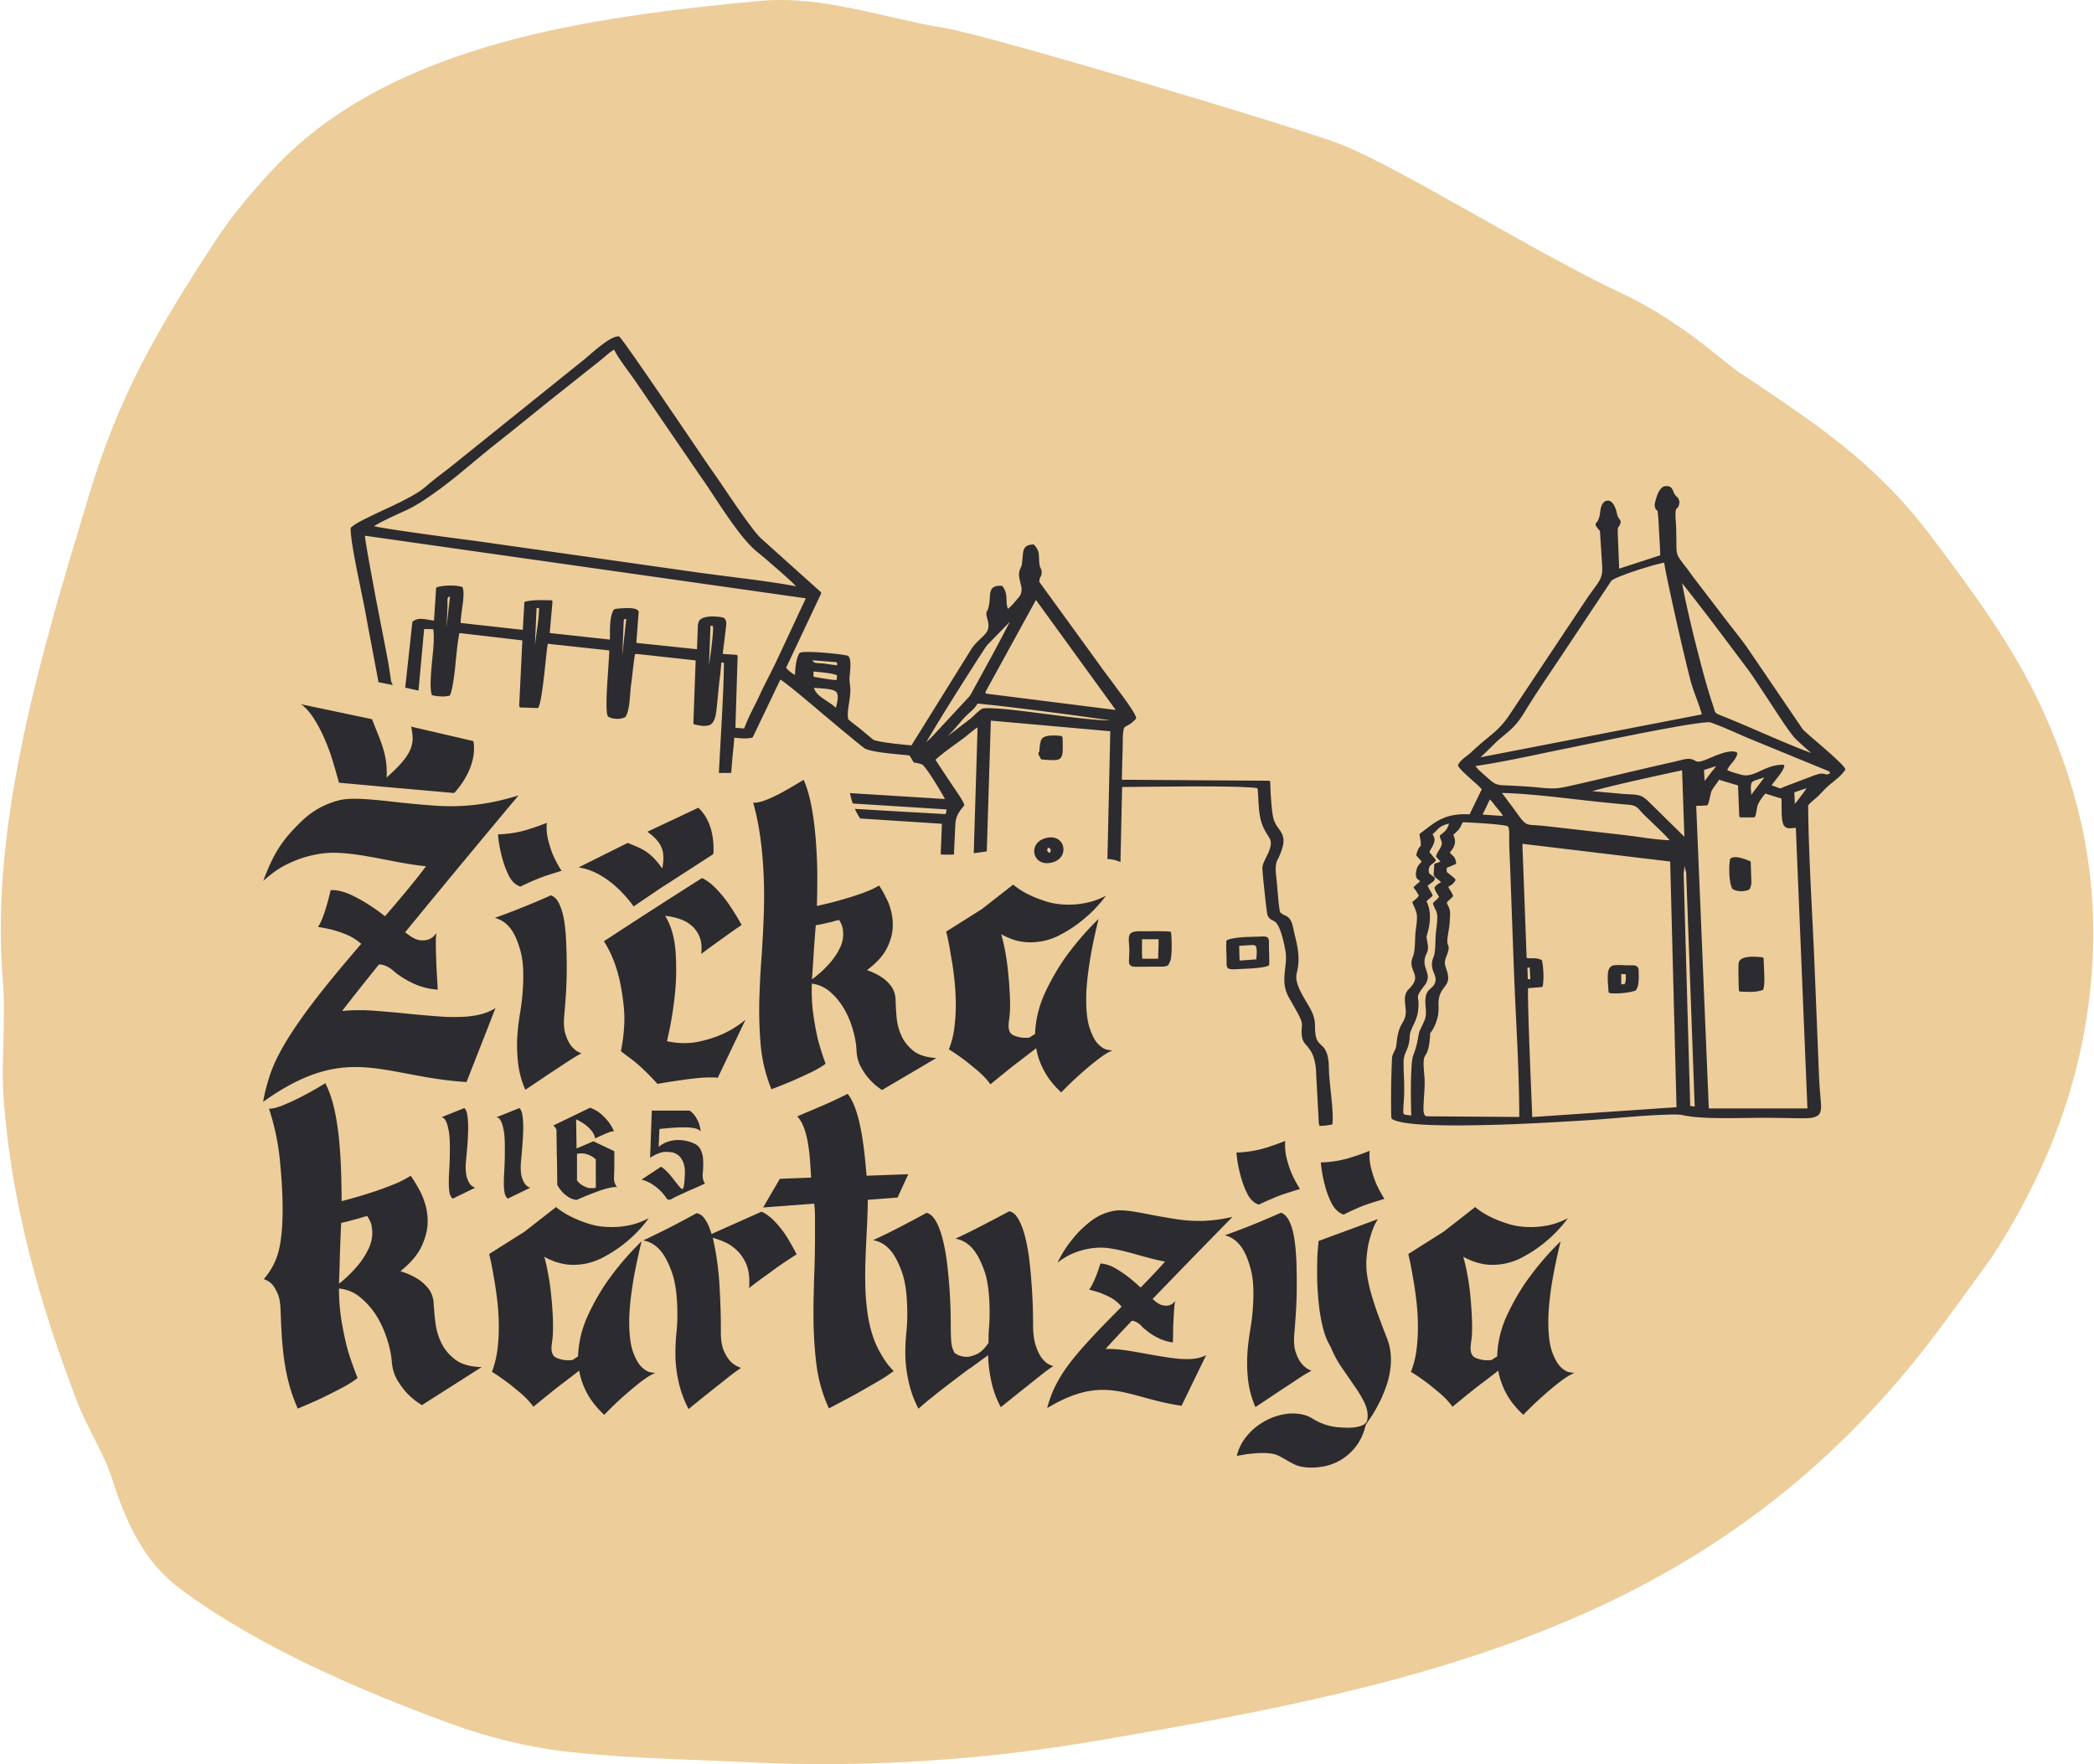 <svg xmlns="http://www.w3.org/2000/svg" xml:space="preserve" width="400" height="337" style="shape-rendering:geometricPrecision;text-rendering:geometricPrecision;image-rendering:optimizeQuality;fill-rule:evenodd;clip-rule:evenodd" viewBox="0 0 191.12 161.14"><defs><style>.fil1,.fil2{fill:#2c2b2f}.fil2{fill-rule:nonzero}</style></defs><g id="Layer_x0020_1"><path d="M177.94 120.22c-20.02 27.71-46.73 33.54-78.7 38.92-9.68 1.63-20.55 2.33-30.45 1.84-5.64-.28-11.31-.34-16.93-.97-3.66-.4-7.34-1.32-10.82-2.59-8.21-3.01-17.51-6.98-24.65-12.3-3.36-2.5-4.96-6.1-6.22-10.04-.78-2.43-2.26-4.62-3.18-7.01-3.4-8.85-5.97-17.93-6.71-27.43-.3-3.7.22-7.47-.1-11.16-1.2-14.5 3.76-30.58 7.8-44 2.81-9.36 6.17-15.11 11.52-23.33 1.57-2.41 3.44-4.64 5.4-6.73C35.67 3.9 54.18 1.51 69.27.09c5.8-.55 11.29 1.55 16.9 2.46 4.12.67 32.15 9.08 36.06 10.57 5.29 2.02 17.82 9.91 25.66 13.59 5.65 2.65 9.35 6.27 10.76 7.21 7.09 4.75 12.53 8.26 17.62 15.01 3.87 5.13 7.68 10.24 10.36 16.2 3.37 7.47 4.95 15.07 4.38 23.44-.67 9.69-3.96 18.17-9.01 26.05-.36.56-3.11 4.29-4.06 5.6" style="fill:#edcd9a;fill-rule:nonzero"></path><path d="M146.07 48.56c-.01-.03-.02-.07-.03-.11a.6.6 0 0 1-.18-.2c-.08-.1-.23-.27-.18-.41.02-.08.14-.18.19-.27.14-.24.2-.62.23-.89.03-.36.2-.91.63-.95.52-.06.77.68.86 1.06.02.08.09.39.14.45.1.13.15.21.22.36.01.03.02.06.01.09-.05.2-.08.31-.22.46-.05.05-.05.38-.05.46l.13 3.33 3.75-1.22c-.01-.81-.08-1.62-.12-2.43-.01-.17-.06-1.41-.14-1.67-.17-.04-.21-.25-.24-.41-.04-.19.16-.8.23-.99.12-.3.35-.77.72-.81.2-.03.41-.01.56.14.13.14.18.35.27.52.08.15.12.2.25.31s.18.28.23.44v.06c-.04.22-.07.44-.26.57-.08.06-.09.3-.1.38-.02.19 0 .41.01.6.01.2.03.39.04.59.02.59.03 1.17.03 1.76 0 .26 0 .57.08.83.06.18.16.35.27.5.19.28.41.55.62.82.19.25.37.52.56.77l2.71 3.54c.72.96 1.49 1.89 2.19 2.86l5.11 7.51c.08.09.18.18.27.26.15.14.31.28.46.41.41.36.83.71 1.24 1.07.4.35.79.69 1.17 1.06.23.21.56.52.73.79.02.04.02.1-.01.14-.42.64-1.19 1.11-1.74 1.64-.29.28-.54.58-.84.85-.28.24-.55.45-.79.73.05 4.76.37 9.51.57 14.26l.43 10.57c.02.44.05.87.08 1.3.03.31.06.63.08.94.03.36.07.87-.17 1.16-.31.36-1.05.35-1.47.35-.49.01-.97-.01-1.46-.02-.7-.01-1.4-.02-2.11-.02-1.11 0-2.22.03-3.33.03-.75 0-1.5-.01-2.25-.05-.61-.04-1.26-.1-1.85-.23-.16-.04-.36-.04-.52-.05-.28-.01-.56 0-.84.01-.73.02-1.46.06-2.19.11-1.17.08-2.33.19-3.49.28-1.26.1-2.52.18-3.78.25-1.91.11-3.82.21-5.74.27-2.07.06-4.16.11-6.23.04-.85-.03-3-.11-3.72-.54-.03-.02-.06-.05-.06-.09-.03-.1-.03-.25-.03-.36-.01-.21-.01-.43-.01-.65-.01-.61 0-1.22 0-1.83.01-.62.03-1.24.05-1.86.01-.22.01-.44.03-.65 0-.1.01-.26.04-.35.07-.2.14-.35.24-.54.1-.2.12-.39.14-.61.05-.47.12-.95.3-1.39.1-.25.24-.45.36-.69.22-.44.2-.88.14-1.36s-.1-1.01.23-1.4c.09-.11.2-.2.29-.31.11-.13.2-.26.28-.42.39-.82-.59-1.25-.1-2.35.15-.35.17-1.05.19-1.43.01-.34.02-.68.07-1.02.05-.41.15-1.01.08-1.42-.06-.33-.25-.7-.38-1.01a.13.13 0 0 1 .04-.15c.22-.18.39-.29.53-.53-.12-.23-.25-.45-.42-.65a.13.13 0 0 1 .01-.19l.54-.47c-.11-.08-.23-.16-.3-.25-.14-.2-.1-.48-.06-.7.08-.41.25-.59.5-.84l-.47-.53a.11.11 0 0 1-.02-.12c.05-.2.12-.41.22-.58.05-.08.12-.13.16-.2.09-.12-.07-.89-.09-1.02a.12.12 0 0 1 .06-.13c.43-.31.83-.65 1.27-.94 1.04-.69 2.02-.86 3.24-.8l1.11-2.29c-.27-.3-.59-.58-.89-.84-.25-.23-.51-.46-.75-.69-.17-.17-.39-.39-.51-.59a.15.15 0 0 1 0-.13c.26-.49.81-.77 1.21-1.15.35-.34.72-.66 1.1-.98.29-.24.59-.48.88-.73.56-.48 1-.97 1.42-1.58l7.21-10.83c.27-.39.55-.76.82-1.14.16-.23.32-.48.41-.74.11-.31.12-.64.1-.97zm-54.08 7.05c.31-.22.74-.76.95-1 .77-.86-.25-1.69.17-2.64.04-.1.1-.22.13-.31.04-.14.05-.38.07-.52.08-.78 0-1.36.98-1.41.04-.01.08.01.1.04.57.64.38.95.48 1.72.01.11.03.22.07.33l.09.18c.04.11.05.21.04.33 0 .13-.03.23-.09.34-.1.17-.11.29-.12.48l5.56 7.66c.21.31.44.61.67.92.32.42.64.85.95 1.28.3.4 1.6 2.12 1.66 2.55.01.04 0 .08-.03.11-.2.21-.41.4-.66.54-.09.06-.26.13-.34.2-.09.08-.12.23-.13.34-.06.35-.06.76-.06 1.11-.02 1.12-.07 2.24-.08 3.36l13.42.09c.07 0 .13.06.13.13.01.54.04 1.08.08 1.62.02.32.05.65.09.97.03.23.06.49.12.72.07.27.18.49.33.72.13.2.29.38.4.59.25.45.23.88.09 1.37q-.12.42-.3.81c-.07.15-.15.3-.21.44-.17.43-.08 1.15-.03 1.59.05.45.08.9.12 1.34.05.57.1 1.15.2 1.71l.25.19c.1.06.21.09.32.15.13.07.24.17.32.28.16.2.23.45.29.69.07.3.12.59.2.89.19.74.35 1.58.31 2.35-.01.22-.04.43-.08.65-.03.16-.07.32-.1.48-.04.27-.02.49.05.75.12.45.37.92.59 1.32.51.91 1.05 1.55 1.05 2.64 0 .38.02.86.16 1.22.09.21.2.33.36.48.23.21.38.36.5.65.21.47.25 1.11.25 1.62.01.35.04.71.07 1.06.04.42.09.85.13 1.27.05.51.11 1.03.13 1.55.02.35.04.78-.02 1.14l-.12.03c-.32.05-.56.1-.88.1-.05.01-.11.01-.16.01-.05-.12-.08-.25-.09-.4l.01-.01-.23-4.26c-.01-.7-.11-1.49-.46-2.11-.11-.18-.23-.34-.36-.5-.12-.13-.24-.27-.33-.42-.08-.15-.13-.3-.15-.46q-.045-.33-.03-.66c.01-.13.03-.26.03-.4 0-.34-.18-.68-.33-.97-.28-.52-.57-1.03-.87-1.55-.4-.72-.46-1.39-.38-2.2.06-.71.2-1.39.06-2.1-.12-.66-.35-1.76-.71-2.34-.18-.29-.28-.3-.55-.45a.76.76 0 0 1-.35-.38c-.06-.12-.11-.62-.13-.76-.06-.48-.11-.95-.16-1.43-.05-.46-.1-.92-.14-1.38-.02-.17-.03-.33-.04-.5-.01-.09-.02-.19-.02-.28.02-.3.16-.59.29-.86.14-.29.3-.57.39-.89.25-.82-.03-.93-.4-1.59-.72-1.23-.57-2.59-.72-3.94a4.5 4.5 0 0 0-.71-.08c-.49-.03-.99-.05-1.49-.06-1.37-.03-2.75-.03-4.12-.03l-3.73.03c-.77.01-1.54.02-2.32.02l-.15 6.86c-.38-.17-.78-.27-1.19-.28l.26-11.67-10.91-.97-.37 11.94c-.41.07-.8.12-1.19.17l.35-11.49c-.31.19-.59.43-.87.66-.5.41-1.05.79-1.57 1.17-.28.21-.57.42-.84.64-.19.15-.39.32-.57.49.45.67.88 1.34 1.33 2.01.21.32.43.63.64.95.22.32.51.75.65 1.1.02.05.01.1-.02.14-.28.34-.57.71-.69 1.14-.07.23-.09.47-.1.71-.02.36-.03.71-.05 1.07l-.07 1.53c-.41.02-.82.01-1.21 0l.11-2.81-7.46-.48c-.2-.29-.36-.59-.49-.88 2.76.17 5.52.32 8.28.48.02-.08.06-.16.08-.24l.01-.14c0-.02-.01-.03-.01-.05l-8.55-.54c-.11-.32-.19-.64-.26-.95l8.68.54c-.43-.8-1.79-3.05-2.12-3.17-.17-.05-.34-.11-.51-.13-.07-.01-.15-.01-.21-.05s-.1-.13-.13-.19c-.08-.15-.18-.3-.28-.44-.9-.11-3.6-.27-4.15-.69-.56-.43-1.1-.89-1.65-1.34-.67-.55-1.33-1.11-2-1.67-.78-.66-1.56-1.32-2.35-1.97-.53-.43-1.08-.88-1.63-1.27l-2.51 5.25c-.02.04-.05.06-.09.07-.61.12-1.04.05-1.61 0-.02.27-.05.55-.07.82-.05.44-.09.87-.13 1.31-.03.36-.06.71-.08 1.07l-.03.02h-1.1l.14-2.63c.1-1.76.2-3.53.27-5.29.02-.53.04-1.05.04-1.57.01-.11.02-.42 0-.58-.08-.01-.17-.02-.21-.02-.02.06-.03.23-.04.27-.02.28-.05.57-.08.85-.08.61-.14 1.22-.2 1.83-.04.43-.08.87-.13 1.3s-.13 1.11-.51 1.39c-.38.27-1.07.12-1.5.02a.14.14 0 0 1-.11-.13l.21-5.72-5.36-.59c-.14.02-.13.01-.19.04-.15.95-.23 1.9-.36 2.85-.1.76-.09 2.24-.5 2.85-.02.02-.03.03-.05.04-.45.22-1.08.19-1.51-.04a.2.2 0 0 1-.06-.06c-.22-.46-.06-2.64-.03-3.21.04-.57.08-1.14.11-1.71q.045-.54.06-1.08l-5.62-.61c-.06.36-.1.72-.14 1.09-.06.53-.11 1.06-.17 1.6-.07.61-.14 1.23-.24 1.84-.06.38-.14.91-.29 1.26-.03.06-.07.09-.13.08l-1.51-.05a.12.12 0 0 1-.09-.05c-.03-.02-.04-.06-.04-.09l.29-5.99-5.75-.67c-.17.81-.24 1.69-.33 2.51-.05.57-.11 1.15-.2 1.73-.07.46-.15.96-.31 1.4-.01.05-.05.08-.09.09-.5.11-1 .06-1.5-.03-.05-.01-.1-.05-.11-.1-.1-.44-.1-.95-.08-1.4.02-.57.08-1.15.13-1.72.06-.54.11-1.09.14-1.63.01-.39.02-.82-.04-1.2l-.83-.02-.52 5.63c-.39-.09-.8-.18-1.21-.27l.65-5.96c0-.04.02-.07.05-.09.13-.1.26-.16.41-.2.26-.06.54-.03.8.01.24.04.47.09.72.11l.19-2.93c.01-.06.04-.11.1-.12.62-.18 1.6-.2 2.23-.04.04.01.07.03.09.07.19.43.01 1.5-.05 1.98-.05.4-.12.84-.13 1.26l5.68.63.14-2.46c0-.06.04-.11.1-.12.73-.18 1.59-.13 2.34-.12.04 0 .07.01.1.04.02.03.03.06.03.1l-.25 2.85 5.5.6c0-.78-.05-2.19.36-2.73.01-.02.02-.03.04-.04.11-.07.93-.1 1.07-.11.28 0 1.06-.02 1.15.33.01.02.01.03 0 .05l-.21 2.8 5.54.58.08-2.13v-.01c.01-.14.02-.18.06-.31.01-.05.03-.09.05-.13.21-.34.76-.4 1.12-.41.2-.01 1 .02 1.16.14.27.21.21.6.17.89-.03.29-.07.57-.1.86-.06.51-.13 1.02-.19 1.53l1.23.08c.08 0 .13.07.13.14l-.2 6.52.8.07c.37-1.04.95-2.04 1.41-3.04s.99-1.97 1.47-2.97l2.75-5.88-40.28-5.72c0 .03.01.05.01.07l.06.43c.07.46.15.91.23 1.37.23 1.29.47 2.58.71 3.87.37 1.92.75 3.83 1.11 5.74.09.51.16 1.02.24 1.54.02.16.06.45.18.58.02.02.03.04.05.05-.44-.09-.89-.18-1.34-.27-.41-2.21-.84-4.42-1.24-6.63l-.3-1.48c-.14-.7-.29-1.4-.43-2.11-.15-.77-.3-1.55-.42-2.32-.05-.3-.09-.61-.12-.91-.02-.19-.04-.42-.03-.61.01-.04.02-.07.05-.09.41-.35 1.04-.66 1.52-.89.72-.36 1.45-.69 2.17-1.03a29 29 0 0 0 1.76-.89c.45-.25.94-.55 1.34-.89.94-.83 1.98-1.54 2.95-2.35l11.53-9.27c.66-.53 2.32-2.12 3.14-2.12.03 0 .07.01.09.04.07.07.14.17.21.25l.33.45c.34.47.67.94 1 1.41.93 1.34 1.86 2.69 2.77 4.03.91 1.33 1.81 2.66 2.71 3.98.49.73.98 1.46 1.49 2.18.69.97 1.34 1.97 2.02 2.95.42.61.85 1.23 1.3 1.83.32.43.67.9 1.04 1.28l5.51 4.95c.04.04.05.11.03.16l-3.19 6.76c.23.29.51.48.81.66.02-.62.11-1.55.41-1.99.02-.03.04-.04.07-.05.56-.19 3.69.11 4.33.28.02 0 .03.01.04.02.33.23.19 1.35.16 1.69-.03.26-.04.49-.01.75.03.2.05.38.06.58.01.39-.05.78-.1 1.16-.08.48-.19 1.11-.1 1.6.18.17.4.34.6.49.19.15.38.29.56.44l1.11.93c.39.24 2.8.47 3.51.53l5.53-8.89s0-.01.01-.01c.24-.33.51-.6.81-.88.2-.19.43-.4.56-.64.19-.35.13-.74.03-1.11-.05-.18-.13-.44-.08-.63.02-.06.05-.11.08-.17.04-.08.07-.17.09-.26.09-.31.11-.63.13-.95.01-.26.04-.57.2-.78.21-.25.58-.27.88-.25.04.01.07.03.1.06.54.75.2 1.38.47 2.04m43.16 13.56 20.23-3.92c-.03-.11-.07-.22-.1-.32-.31-.99-.73-1.92-.98-2.93-.44-1.72-.84-3.46-1.23-5.18-.24-1.1-.49-2.19-.72-3.29-.15-.7-.3-1.43-.42-2.14-.07.01-.15.03-.2.04l-.6.15c-.55.15-1.09.32-1.63.49-.37.12-2.17.72-2.4.99l-4.42 6.64c-1.18 1.78-2.4 3.53-3.52 5.37-.32.53-.66 1-1.11 1.44-.33.32-.7.61-1.05.91-.38.31-.74.69-1.09 1.03-.21.21-.43.42-.65.62-.04.03-.07.07-.11.1m22.54 1.16c.33.18.77.28 1.12.39.33.11.65.13.99.05.44-.1.87-.34 1.28-.52.56-.24 1.08-.4 1.69-.4.04 0 .08.02.11.05.02.04.03.08.02.12-.21.61-.79 1.16-1.15 1.71.18.06.36.13.54.2.07.02.19.08.26.07.08 0 .28-.11.36-.14l.01-.01 2.81-1.06c.21-.07.44-.14.66-.13.13.01.21.04.33.07.12.02.25-.03.35-.1-.01-.05-.02-.1-.02-.15-.1-.03-.18-.07-.28-.12l-6.89-2.83c-1.25-.51-2.47-1.12-3.74-1.55-.23-.08-1.91.2-2.2.24-1.43.24-2.86.51-4.29.79-1.36.27-2.73.55-4.09.83-.78.15-1.56.32-2.34.48-2.83.56-5.67 1.23-8.53 1.65l.31.36c.34.3.67.61 1.01.9.17.14.36.3.57.38.29.12.7.12 1.01.13.82.04 1.63.08 2.46.15.56.05 1.16.13 1.72.12.55 0 1.09-.12 1.63-.24 1.01-.23 2.01-.46 3.02-.7 2.05-.48 4.1-.97 6.15-1.43.25-.05.51-.12.76-.18.22-.06.64-.16.85-.15.15.01.29.03.42.09.08.04.15.08.23.12.23.13.63-.03.85-.11.7-.26 2.15-1.02 2.86-.7.05.03.08.09.07.15-.02.09-.05.17-.09.25-.11.24-.28.44-.45.64-.15.19-.28.37-.38.58m-4.12-17.07c.13.72.28 1.44.44 2.16.24 1.08.49 2.15.76 3.22s.55 2.15.84 3.21c.24.86.49 1.72.78 2.56.05.15.09.31.14.46.02.07.05.16.1.21.08.12.35.21.47.26 2.77 1.1 5.48 2.39 8.26 3.44-.47-.43-.97-.85-1.43-1.3-.14-.14-.29-.33-.41-.5-.2-.26-.38-.52-.57-.79-.47-.69-.93-1.4-1.39-2.1-.38-.58-.76-1.16-1.14-1.73-.29-.44-.59-.89-.91-1.31-1.01-1.35-2.03-2.71-3.05-4.06-.68-.89-1.36-1.78-2.05-2.66-.24-.31-.49-.63-.74-.94-.03-.04-.07-.08-.1-.13m2.06 18.07c.17-.22.33-.44.5-.65.19-.26.39-.46.54-.71l-1.1.36zm4.26 1.26 1.2-1.59c-.18.06-.36.12-.55.18-.14.05-.29.1-.43.15-.07.04-.13.08-.17.15-.09.14-.09.35-.09.51.01.2.03.4.04.6m3.98.83c.21-.23.49-.63.6-.77.17-.21.32-.44.47-.66l-1.12.38zm-10.3-3.07c-.1.02-.2.05-.29.07-.34.07-.69.14-1.03.22-1.01.22-2.01.44-3.02.67-.97.22-1.94.45-2.9.69-.32.08-.64.17-.96.26.87.09 1.74.15 2.61.24.35.03.7.04 1.05.06.24.02.47.04.69.11.36.12.65.4.91.66l3.15 3.1zm-16.46 2.08.02.02c.14.18.27.36.4.53.19.26.38.51.57.76.27.37.53.75.81 1.1.13.15.28.33.47.41.18.09.42.1.61.11.43.03.85.06 1.28.11l6.92.79c.72.08 1.44.19 2.16.29.67.08 1.39.18 2.08.19-.36-.42-.77-.82-1.16-1.19-.4-.39-.81-.77-1.21-1.17-.59-.59-.55-.82-1.5-.89-1.71-.14-3.43-.34-5.13-.53-1.19-.14-2.37-.27-3.56-.37-.91-.08-1.84-.15-2.76-.16m-1.1.59-.66 1.38 1.86.13-.15-.24c-.12-.17-.25-.32-.39-.48-.24-.28-.4-.55-.66-.79m-4.64 8.89c-.15-.27-.32-.45-.41-.79-.01-.04 0-.09.04-.13.25-.25.31-.29.56-.4h-.01c-.03-.03-.06-.07-.09-.1-.04-.04-.09-.08-.13-.12-.1-.08-.35-.25-.41-.37-.05-.1-.04-.22-.03-.33.02-.23.03-.45.04-.67 0-.06.03-.11.09-.13.11-.04.21-.06.32-.11.04-.02.11-.05.16-.08l-.36-.38a.12.12 0 0 1-.03-.14c.06-.18.14-.33.25-.5.08-.12.14-.23.2-.37.16-.37-.04-.52-.12-.89 0-.05.01-.1.05-.13.48-.37.63-.52.79-1.04-.37.08-.7.2-.99.47-.18.18-.32.34-.51.49.05.1.1.18.13.27.08.21.05.4-.03.6-.1.28-.28.49-.39.77l.54.65c.04.05.04.12 0 .17-.29.36-.55.28-.6.8-.01.12 0 .25.08.35.05.05.12.1.18.14.09.07.18.13.26.21.04.04.05.11.02.16-.03.06-.05.14-.11.18-.02.01-.05.04-.06.06-.01 0-.02.01-.02.01l-.46.34.44.81c.03.05.02.12-.03.16l-.51.45c.41.78.38 1.82.16 2.65l-.12.45c-.02.06-.03.13-.03.19q0 .105.03.21c.03.15.06.31.08.46.1.65-.15.73-.27 1.27-.21.96.72 1.49-.02 2.45-.16.22-.6.74-.61 1.03 0 .12.03.28.04.4.03.29.01.58-.02.86-.04.41-.17.77-.34 1.14-.13.28-.29.58-.37.88-.04.12-.06.24-.06.37-.01.28-.05.57-.13.84-.06.19-.13.36-.21.54-.16.36-.22.63-.22 1.02 0 .99.09 1.97.05 2.96-.02.43-.06.86-.07 1.29-.01.1-.02.36.05.43.07.08.45.1.68.12-.02-.33-.03-.65-.03-.98-.01-.54-.02-1.08-.01-1.62 0-.58.02-1.16.05-1.74.02-.31.05-.84.16-1.13.16-.43.3-.87.39-1.31.05-.22.07-.44.12-.66.03-.14.07-.28.14-.41.43-.92.59-1.07.48-2.13-.03-.33-.04-.73.06-1.05.06-.21.17-.35.33-.5.23-.21.37-.3.48-.61.26-.7-.62-1.18-.15-2.31.18-.44.17-1.24.19-1.72q.015-.375.06-.75c.05-.4.1-.84.1-1.25-.01-.17-.03-.33-.1-.49-.04-.09-.08-.17-.12-.25-.06-.13-.12-.26-.16-.4-.02-.04-.01-.09.03-.13.1-.11.2-.19.31-.29.08-.08.14-.15.2-.24m6.29-6.43c-.3-.19-3.38-.36-4.1-.38-.06.07-.1.14-.14.23-.07.15-.13.27-.23.4-.15.19-.34.36-.52.52.31.63.14 1.1-.31 1.6.23.4.47.28.57.95.01.06-.02.12-.08.14l-.77.32c-.01.12-.03.32 0 .37s.14.13.19.17c.19.15.38.3.56.47.04.04.05.11.02.17-.17.28-.37.42-.64.55.12.28.31.49.43.78.02.05 0 .1-.03.14-.18.18-.37.34-.54.53.05.11.09.21.14.32.04.08.08.17.11.26.1.29.05.78.03 1.08-.01.32-.06.62-.11.93-.04.26-.09.53-.11.8 0 .12-.01.26.02.38.02.07.05.12.07.19.1.26-.06.63-.15.87-.3.76-.15.82.06 1.55.1.36.12.69-.06 1.03-.14.25-.35.47-.49.72-.21.38-.27.79-.26 1.22.03.68-.02 1.05-.26 1.69-.08.21-.27.64-.49.87v.03c-.03.48-.08 1.06-.22 1.53-.07.22-.14.34-.26.53-.08.14-.11.28-.12.44-.03.44.02.96.06 1.39.07.75-.01 1.45-.05 2.19-.01.3-.04.62-.03.93.01.15.03.37.14.49.05.04.11.07.18.08l8.43.06c-.01-4.47-.32-8.94-.49-13.41l-.37-10.05q-.045-.84-.06-1.68v-.17c0-.24.04-1.06-.12-1.23m17.2-1.87 1.15 27.63h9.01l-1.06-25.63c-.36.01-.72.15-1.03-.13v-.01c-.36-.34-.24-1.9-.28-2.53l-1.48-.46c-.28.35-.65.81-.74 1.23-.02.12-.04.23-.06.34-.03.18-.07.35-.12.52-.02.05-.07.09-.13.09h-1.19c-.07 0-.13-.06-.14-.13l-.11-2.79-1.74-.52c-.15.28-.35.5-.52.76-.05.07-.09.14-.13.21-.09.19-.13.4-.17.6-.05.24-.1.48-.2.7a.13.13 0 0 1-.12.08zm6.16 13.97c.01.42.04.85.05 1.28.02.43.04 1.06-.07 1.48-.01.04-.04.08-.09.09-.64.23-1.35.16-2.02.14-.07 0-.12-.05-.13-.12-.01-.15-.01-.32-.02-.48-.01-.25-.01-.51-.02-.76v-.81c0-.12 0-.37.03-.49.19-.68 1.62-.53 2.16-.47.06.01.11.07.11.14m-3.01-9.18c.47-.29 1.27.07 1.74.24.05.02.09.06.09.12l.06 1.85v.01c-.01.07-.01.18-.03.25-.02.03-.03.06-.03.1-.01.01-.01.01-.01.02l-.08.2c-.01.03-.04.05-.07.07-.44.2-1.07.19-1.49-.05a.1.1 0 0 1-.05-.06c-.29-.58-.32-2.02-.19-2.66q0-.045.06-.09m-19.03-1.33.39 10.43c.47.08.85-.06 1.33.17.04.02.07.05.08.09.12.6.18 1.69.06 2.29-.01.06-.06.1-.12.11l-1.22.1c-.01.23-.01.47-.01.69l.03 1.43c.04 1.3.08 2.59.13 3.89.07 1.92.16 3.84.23 5.76l13.18-.9-.58-22.44zm7.87 13.51c-.03-.46-.08-.92-.07-1.38 0-.29.02-.68.26-.89.07-.07.16-.11.26-.13.19-.05.53-.03.72-.03.21.01.43.02.64.02.42.01.94-.1.94.49 0 .54.08 1.32-.24 1.77-.02.02-.04.04-.06.05-.56.21-1.75.31-2.34.23a.14.14 0 0 1-.11-.13m1.16-1.62v.95l.31-.03c.15-.28.11-.59.1-.9zm5.7-9.16.6 21.22.41.05-.78-21.42c-.07-.15-.11-.36-.13-.59zm-14.27 8.58.04 1.05.23.02-.06-1.07zM34.08 48.06c.1.02.21.04.27.06.37.07.75.13 1.13.19 1.07.17 2.14.32 3.21.47.97.14 1.95.27 2.92.4l1.85.24 19.71 2.8c1.42.2 2.84.38 4.26.56 1.74.22 3.48.45 5.21.77-.13-.14-.26-.26-.39-.39-.4-.37-.8-.73-1.21-1.09l-1.14-.99c-.25-.21-.5-.42-.75-.62-.55-.44-1.06-1.02-1.5-1.56-.54-.68-1.04-1.39-1.53-2.11-.76-1.11-1.48-2.26-2.26-3.36l-5.91-8.64c-.32-.46-.65-.9-.98-1.36-.2-.28-.4-.57-.59-.86-.12-.2-.25-.42-.36-.63-.42.23-.9.69-1.26.98l-4.02 3.19c-1.81 1.44-3.59 2.91-5.41 4.34-1.28 1.01-2.52 2.08-3.79 3.11-.75.6-1.52 1.19-2.31 1.73-.7.49-1.44.96-2.21 1.32-.98.45-2.01.9-2.94 1.45m6.63 9.29.32-2.86c-.07.01-.13.03-.17.07-.05.07-.06.22-.06.3 0 .21.01.41 0 .62-.02.62-.06 1.25-.09 1.87m8.07 1.66c.01-.06.01-.12.02-.19.07-.54.15-1.08.22-1.62.07-.53.15-1.13.14-1.67l-.22.02zm35.76 8.78c.21-.2.43-.41.63-.62l3.19-3.44c.23-.23.34-.49.49-.77.62-1.12 1.23-2.24 1.84-3.36.39-.73.78-1.46 1.16-2.2.11-.2.21-.41.32-.61l-2.09 2.15c-.14.2-.28.4-.41.61-.24.36-.48.73-.71 1.1-.64 1-1.28 2-1.91 3.01-.67 1.07-1.33 2.13-1.97 3.21-.19.31-.37.61-.54.92m-27.77-7.97c.01-.04.01-.08.02-.12.07-.69.14-1.38.22-2.07.03-.3.07-.6.1-.9.01-.03.02-.11.02-.18-.03 0-.07 0-.11-.02-.03.02-.05.03-.08.03-.01.05-.02.09-.04.14zm7.92.94c.04-.26.08-.53.11-.8.08-.55.15-1.1.2-1.65.02-.21.04-.42.05-.63.01-.12.02-.26 0-.37 0-.04 0-.09-.01-.12l-.03-.03h-.19v.04c0 .1 0 .21-.01.31zm9.46-.45c.04.08.08.15.15.19.08.05.22.06.31.07.2.01.39.02.58.04.32.04.63.09.95.13.04.01.16.03.24.04 0-.05 0-.08.02-.13a1 1 0 0 1-.04-.16c-.03 0-.06 0-.08-.01l-.36-.03zm.08 1.47c.04.03.03.03.13.06l.91.15c.38.06.71.12 1.08.12l.03-.43c-.4-.19-1.6-.3-2.15-.34zm.04 1.05c.03.1.07.19.13.29.38.63 1.29.96 1.87 1.53.12-.43.29-1.12.07-1.41-.14-.19-.47-.25-.7-.29-.44-.07-.92-.09-1.37-.12m20.28-8.03-4.49 8.18c-.07.13-.13.23-.11.37l11.89 1.5zm-5.34 9.47c-.25.44-.59.7-.96 1.04-.35.33-.64.71-.96 1.07-.26.3-.54.59-.82.87l2.12-1.62c.15-.13.28-.26.42-.39.18-.17.44-.41.66-.52.01 0 .02-.01.04-.01.29-.04.65-.03.95-.01.48.02.96.06 1.44.11 1.23.13 2.46.29 3.69.45.58.07 4.02.55 5.51.54q-.72-.12-1.44-.21c-1.44-.21-2.88-.4-4.32-.58-1.36-.18-2.73-.35-4.1-.51-.5-.06-1-.11-1.5-.16-.24-.03-.49-.06-.73-.07m6.11 12.32c1.84-.61 2.38 1.62.86 2.14-1.87.63-2.46-1.61-.86-2.14m-.46-7.92c.01-.37.08-1.01.23-1.19.33-.4 1.31-.31 1.77-.25.07.01.11.06.12.13.01.41.03.85.01 1.25-.01.23-.05.5-.22.66-.17.15-.41.16-.62.16-.35 0-.71-.03-1.05-.06-.05 0-.09-.03-.11-.07-.07-.11-.14-.24-.19-.37-.03-.09-.05-.21.06-.26m.95 9.24c.15-.25.12-.38-.14-.5-.15.25-.12.38.14.5m10.93 10.03c-.04.07-.04.11-.07.17-.08.13-.33.15-.46.18h-.03l-1.91.01c-.23 0-.49.01-.73 0-.14-.01-.3-.04-.4-.16-.11-.13-.1-.34-.09-.51.01-.3.03-.58.03-.89-.01-.29-.04-.57-.05-.86 0-.19 0-.4.11-.56.21-.29.81-.26 1.13-.26.83.01 1.67-.03 2.5.03.06 0 .11.05.12.11.07.46.13 2.39-.15 2.74m5.29-2.08c.74-.3 2.12-.28 2.95-.31.21-.01.6-.06.75.11.08.09.1.22.1.33.01.17 0 .33 0 .5.01.54.05 1.07.02 1.61q-.015.09-.09.12c-.45.16-1.12.21-1.59.24-.46.03-.92.04-1.37.07-.92.04-.83-.13-.84-.93-.01-.54-.05-1.08-.02-1.62.01-.05.04-.1.09-.12m-7.8 1.12.03.59h1.45l.04-1.43v-.35h-1.51zm8.88-.59.04 1.35 1.52-.11c.04-.33.11-1.1-.08-1.25-.1-.08-.37-.06-.49-.05-.33.02-.66.05-.99.06" class="fil1"></path><g id="_2430478714416"><path d="m37.48 66.37 5.69 1.32c.33 1.98-.93 3.73-1.34 4.25-.07.09-.14.18-.21.26-.06.09-.14.16-.23.23l-7.14-.63h.06l-3.42-.31c-.25-.92-.51-1.81-.78-2.65-.48-1.35-1.41-3.51-2.53-4.4a.8.8 0 0 0-.23-.13l6.56 1.38c.72 1.91 1.45 3.16 1.33 5.33.23-.2.49-.45.79-.74.3-.28.56-.58.8-.88.96-1.21.86-2.05.65-3.03M31.46 92.32c.87-.07 1.79-.07 2.77.01.97.07 1.95.16 2.93.26s1.94.18 2.86.25c.93.07 1.79.07 2.56.01 1.09-.09 1.95-.35 2.61-.78l-2.65 6.76c-7.64-.47-10.86-3.7-18.58 1.81.16-.91.4-1.81.71-2.69 1.97-5.51 10.43-13.77 14.17-18.83-2.7-.25-5.69-1.18-8.3-1.23-.83-.02-1.71.11-2.65.37-.67.19-1.33.46-1.98.8-.64.34-1.29.81-1.94 1.41.92-2.45 1.66-3.71 3.6-5.55.89-.84 1.93-1.43 3.13-1.77.07-.02.14-.04.21-.05a.3.3 0 0 1 .14-.04h.03c1.36-.29 4.23.13 5.66.27.96.1 1.91.19 2.84.25 2.68.2 5.13-.12 7.71-.93-4.04 4.83-12.65 15.17-16.11 19.69zM118.15 121.81c-.06.7-.02 1.27.13 1.71s.33.77.53 1.02c.2.24.4.41.59.51.19.09.3.15.32.15-.32.16-.76.42-1.32.8-.56.37-1.13.75-1.7 1.12-.65.44-1.35.9-2.1 1.4-.37-.85-.6-1.73-.69-2.63s-.09-1.77-.02-2.61c.06-.63.13-1.23.23-1.8q.15-.855.21-1.59.225-2.52-.15-3.93c-.25-.94-.55-1.64-.91-2.12-.4-.53-.89-.87-1.46-1.01.26-.1.69-.25 1.27-.47.59-.22 1.16-.45 1.72-.68.66-.27 1.37-.58 2.13-.91.32.1.58.38.79.83q.315.675.45 1.68c.1.67.15 1.4.18 2.2.02.8.03 1.6.02 2.39-.01.78-.04 1.53-.09 2.23s-.09 1.27-.13 1.71m-3.24-11.78c-.46-.16-.81-.5-1.07-1.03q-.39-.795-.6-1.62c-.18-.65-.31-1.36-.38-2.11.47-.01.97-.06 1.51-.15.54-.1 1.02-.22 1.46-.37.51-.17 1.01-.35 1.49-.54-.04.54 0 1.06.13 1.58s.28.98.46 1.4c.22.49.47.96.76 1.41-.48.14-.95.29-1.4.44s-.84.3-1.18.46c-.42.17-.81.35-1.18.53M91.34 128.53c-.4-.75-.69-1.53-.86-2.34-.18-.81-.28-1.61-.3-2.41l-1.55 1.13c-.02.02-.08.06-.17.1l-.85.64c-.39.3-.82.62-1.26.96-.45.34-.86.67-1.23.97-.45.35-.88.71-1.3 1.09a10 10 0 0 1-.91-2.53c-.19-.87-.29-1.71-.29-2.53q0-.99.09-1.86c.06-.59.09-1.14.09-1.66 0-1.68-.16-2.98-.49-3.9-.33-.91-.69-1.59-1.09-2.03-.45-.5-.96-.79-1.55-.88.26-.12.66-.31 1.22-.58.55-.27 1.09-.55 1.63-.83.63-.33 1.31-.69 2.04-1.09q.45.105.81.69c.23.38.43.87.59 1.46.17.58.3 1.24.41 1.98q.15 1.11.24 2.22c.06.73.1 1.45.13 2.16.02.7.03 1.31.03 1.82 0 .61.02 1.11.05 1.5.04.38.15.73.34 1.03l.03-.03c.1.07.19.13.28.17.24.1.48.15.74.15.28 0 .6-.09.95-.25s.7-.5 1.06-1.02c0-.52.01-1 .05-1.44.03-.45.05-.87.05-1.27 0-1.68-.16-2.98-.49-3.9-.33-.91-.69-1.59-1.09-2.03-.45-.5-.96-.79-1.55-.88.26-.12.67-.31 1.22-.58s1.09-.55 1.63-.83c.63-.33 1.32-.69 2.07-1.09.31.05.58.27.81.67.24.4.43.9.6 1.49.16.6.29 1.26.39 1.99.09.72.17 1.46.22 2.21.06.75.1 1.48.13 2.18q.03 1.05.03 1.83c0 .82.09 1.47.27 1.97.17.49.36.86.57 1.12.22.26.42.43.62.53.2.09.33.14.4.14-.3.19-.72.49-1.24.91-.53.42-1.06.85-1.6 1.27-.61.49-1.27 1.02-1.97 1.58M72.69 114.57c-.19.12-.52.33-1 .65s-.97.66-1.46 1.04c-.61.42-1.24.89-1.9 1.4.03-.11.04-.22.04-.31v-.32c0-.7-.13-1.29-.37-1.77-.25-.49-.54-.87-.88-1.16-.34-.3-.7-.53-1.09-.69s-.72-.28-1-.35c.14.58.26 1.23.37 1.93.1.7.18 1.42.23 2.15.04.72.08 1.42.1 2.1.03.68.04 1.28.04 1.8v.66c0 .71.09 1.27.28 1.69s.39.74.61.97c.23.22.44.37.64.45.19.09.31.13.33.13-.3.18-.72.49-1.25.91-.52.42-1.06.84-1.6 1.27-.61.49-1.26 1.01-1.96 1.58-.43-.82-.73-1.67-.92-2.53-.19-.87-.28-1.71-.28-2.53 0-.66.03-1.28.09-1.87q.09-.87.09-1.65c0-1.68-.17-2.98-.5-3.9-.32-.91-.69-1.59-1.09-2.04-.44-.49-.96-.78-1.54-.88.26-.11.66-.31 1.21-.58.55-.26 1.1-.54 1.64-.82.63-.33 1.31-.69 2.03-1.09.31.05.57.24.79.58.23.34.42.78.58 1.32l4.57-2.04c.45.21.87.53 1.27.97.4.43.74.87 1.02 1.31.32.52.63 1.06.91 1.62" class="fil2"></path><path d="M58.53 113.38c-.4 1.64-.69 3.06-.86 4.25-.18 1.2-.27 2.23-.27 3.1 0 1.19.12 2.11.35 2.76.24.64.5 1.1.79 1.38.3.28.57.44.83.48.26.03.4.05.42.05-.4.16-.86.45-1.39.86-.52.41-1.03.84-1.53 1.28-.58.52-1.17 1.08-1.75 1.69-.68-.63-1.2-1.29-1.57-1.97q-.54-1.02-.72-2.07c-.51.4-1.02.79-1.51 1.16s-.94.73-1.33 1.05c-.47.38-.92.74-1.34 1.09-.28-.39-.64-.78-1.07-1.16-.43-.37-.85-.71-1.25-1.02-.47-.35-.96-.69-1.47-1.01.23-.59.39-1.23.49-1.92.09-.69.14-1.4.14-2.13 0-.82-.05-1.63-.14-2.44-.1-.81-.2-1.53-.32-2.16-.12-.75-.26-1.45-.42-2.11l3.23-2.04 2.88-2.25c.43.36.91.66 1.45.92.46.23 1 .44 1.61.63s1.29.28 2.04.28c.54 0 1.08-.06 1.63-.17.55-.12 1.13-.33 1.74-.64-.61.82-1.28 1.54-2.03 2.15-.64.54-1.37 1.02-2.2 1.46-.83.43-1.73.65-2.69.65-.42 0-.85-.06-1.28-.18-.44-.12-.89-.3-1.35-.56.14.49.26 1.02.36 1.6.11.57.19 1.14.25 1.7s.11 1.11.14 1.65c.04.54.05 1.03.05 1.48 0 .49-.02.9-.07 1.21-.04.32-.07.56-.07.72q0 .705.51.9c.34.13.65.19.93.19h.36c.04 0 .09-.01.14-.03l.49-.32c.04-1.34.37-2.63.96-3.88.6-1.26 1.26-2.38 1.99-3.36q1.26-1.725 2.85-3.27M100.27 83.93c-.4 1.64-.69 3.06-.86 4.25q-.27 1.8-.27 3.09 0 1.8.36 2.76c.23.65.49 1.11.79 1.39.29.28.57.44.82.47q.39.06.42.06c-.39.16-.86.45-1.38.86-.53.41-1.04.84-1.53 1.28-.59.52-1.17 1.08-1.76 1.69-.68-.63-1.2-1.29-1.56-1.97q-.555-1.02-.72-2.07c-.52.4-1.02.78-1.51 1.16-.5.37-.94.72-1.34 1.05-.47.38-.91.74-1.34 1.09-.28-.4-.63-.78-1.07-1.16-.43-.37-.85-.71-1.24-1.02-.47-.35-.97-.69-1.48-1.02.23-.58.4-1.22.49-1.91s.14-1.4.14-2.13c0-.82-.05-1.63-.14-2.44s-.2-1.53-.32-2.16c-.11-.75-.25-1.46-.42-2.11l3.24-2.04 2.88-2.25c.42.35.9.66 1.44.92q.705.345 1.62.63c.6.19 1.28.28 2.03.28.54 0 1.09-.06 1.64-.18q.825-.165 1.74-.63c-.61.82-1.29 1.54-2.04 2.14-.63.54-1.37 1.03-2.2 1.46-.83.44-1.73.65-2.69.65-.42 0-.85-.06-1.28-.17q-.645-.18-1.35-.57c.14.5.26 1.03.37 1.6.1.58.19 1.15.24 1.71.06.56.11 1.11.14 1.65.04.54.06 1.03.06 1.48 0 .49-.03.89-.07 1.21-.05.31-.07.55-.07.72 0 .47.17.77.51.89.34.13.65.2.93.2h.35c.05 0 .09-.01.14-.04l.49-.31c.05-1.34.37-2.63.97-3.89.59-1.25 1.26-2.37 1.98-3.35q1.275-1.725 2.85-3.27M74.09 89.45c.23-.15.49-.37.81-.65.32-.29.63-.6.93-.96.29-.35.55-.73.76-1.15.22-.41.34-.83.35-1.25q.015-.39-.06-.72c-.05-.23-.16-.46-.32-.7-.22.06-.44.12-.68.19-.19.04-.42.09-.66.15-.26.06-.51.11-.78.15-.08.98-.15 1.89-.2 2.72q-.075 1.245-.15 2.22m7.64 1.82q.015.735.09 1.62c.05.59.19 1.15.43 1.68.24.54.6 1 1.09 1.4.49.39 1.19.61 2.11.67l-4.96 2.92a5.9 5.9 0 0 1-1.09-.92c-.29-.31-.57-.7-.82-1.15-.26-.46-.4-.99-.42-1.6-.03-.56-.14-1.18-.33-1.84s-.45-1.29-.78-1.87c-.34-.59-.75-1.1-1.25-1.54-.48-.44-1.06-.71-1.72-.8-.03.98.01 1.91.13 2.78s.27 1.65.43 2.34c.21.78.44 1.51.7 2.2-.36.27-.82.54-1.37.8-.54.26-1.09.51-1.63.75-.61.26-1.27.52-1.95.78-.53-1.31-.87-2.69-.99-4.15s-.16-2.96-.1-4.51c.04-1.19.11-2.4.2-3.61.08-1.22.15-2.45.19-3.69.12-3.2-.09-7.18-.97-10.22 1.15.13 3.97-1.72 4.61-2.08 1.01 2.17 1.24 6.45 1.25 8.8 0 .9-.01 1.81-.04 2.72.35-.08.78-.18 1.28-.3.5-.13 1.01-.27 1.53-.43.53-.15 1.05-.33 1.56-.52s.96-.4 1.31-.62q.345.495.63 1.11c.19.33.34.73.46 1.19s.18.95.16 1.47c-.02.63-.2 1.29-.54 1.97s-.95 1.34-1.81 1.99c.46.16.89.36 1.28.61.32.2.61.46.88.8s.42.75.45 1.25M60.85 95.1c1.01.22 1.95.23 2.82.06q1.29-.27 2.28-.72c.77-.35 1.46-.79 2.07-1.3l-2.53 5.3q-.555-.06-1.47 0-.915.075-1.83.21c-.7.1-1.44.21-2.21.35-.38-.42-.76-.82-1.15-1.19-.38-.37-.74-.69-1.07-.95-.4-.3-.77-.58-1.12-.84.3-1.52.39-2.9.26-4.11-.13-1.22-.32-2.28-.58-3.17-.3-1.03-.71-1.95-1.23-2.77 3.01-1.97 5.88-3.82 8.96-5.77.45.21.89.55 1.34 1.02.44.47.83.95 1.16 1.44.4.59.77 1.2 1.12 1.83-.19.12-.48.32-.88.6-.39.28-.8.57-1.23.88-.49.35-1.02.74-1.58 1.16.07-.64.01-1.17-.17-1.6-.19-.44-.45-.78-.78-1.04-.32-.26-.69-.45-1.1-.58s-.83-.22-1.25-.26c.54.87.85 1.94.95 3.23a22.4 22.4 0 0 1-.04 3.76 34 34 0 0 1-.74 4.46M142.47 113.38c-.39 1.64-.68 3.06-.86 4.25-.17 1.2-.26 2.23-.26 3.1 0 1.19.12 2.11.35 2.76.24.64.5 1.1.79 1.38s.57.44.83.48c.26.03.4.05.42.05-.4.16-.86.45-1.39.86s-1.04.84-1.53 1.28c-.58.52-1.17 1.08-1.75 1.69-.68-.63-1.21-1.29-1.57-1.97q-.54-1.02-.72-2.07c-.51.4-1.02.79-1.51 1.16s-.94.73-1.34 1.05c-.46.38-.91.74-1.33 1.09-.28-.39-.64-.78-1.07-1.16-.44-.37-.85-.71-1.25-1.02-.47-.35-.96-.69-1.48-1.01.24-.59.4-1.23.5-1.92.09-.69.14-1.4.14-2.13 0-.82-.05-1.63-.14-2.44-.1-.81-.2-1.53-.32-2.16-.12-.75-.26-1.45-.42-2.11l3.23-2.04 2.88-2.25c.42.36.9.66 1.44.92q.705.345 1.62.63c.61.19 1.29.28 2.04.28.54 0 1.08-.06 1.63-.17.55-.12 1.13-.33 1.74-.64-.61.82-1.29 1.54-2.04 2.15-.63.54-1.36 1.02-2.19 1.46-.83.43-1.73.65-2.69.65-.42 0-.85-.06-1.28-.18-.44-.12-.89-.3-1.36-.56.14.49.27 1.02.37 1.6.11.57.19 1.14.25 1.7s.1 1.11.14 1.65c.03.54.05 1.03.05 1.48 0 .49-.02.9-.07 1.21-.05.32-.07.56-.07.72q0 .705.51.9c.34.13.65.19.93.19h.35c.05 0 .1-.01.14-.03l.5-.32c.04-1.34.36-2.63.96-3.88.6-1.26 1.26-2.38 1.99-3.36a26.4 26.4 0 0 1 2.84-3.27M126.58 122.15c.33.8.45 1.67.37 2.6-.06.63-.18 1.24-.39 1.82-.2.58-.42 1.11-.67 1.58-.24.48-.47.88-.7 1.23l-.51.75c-.19.78-.48 1.43-.88 1.95a4.83 4.83 0 0 1-2.96 1.86c-.56.1-1.09.13-1.58.09-.42-.04-.77-.12-1.04-.25s-.52-.26-.76-.4c-.23-.14-.47-.27-.72-.4q-.375-.195-.93-.24c-.35-.03-.7-.03-1.06-.01-.35.03-.66.06-.92.08-.34.07-.65.12-.93.17.14-.62.42-1.19.81-1.69.4-.51.86-.93 1.37-1.26s1.05-.58 1.63-.74 1.14-.22 1.67-.17c.54.05 1.01.19 1.41.44.76.47 1.54.73 2.33.8.7.06 1.24.06 1.61 0 .36-.06.63-.15.79-.26.17-.12.26-.23.28-.35.02-.11.04-.2.04-.24.04-.45-.06-.91-.28-1.39-.23-.47-.53-.98-.9-1.5-.36-.53-.75-1.09-1.15-1.67q-.615-.885-1.05-1.95c-.29-.47-.52-1.03-.68-1.68-.17-.65-.29-1.32-.37-2.02-.08-.71-.13-1.4-.16-2.08-.02-.69-.02-1.3-.01-1.86.01-.55.03-1 .07-1.37.03-.36.05-.57.05-.64l5.43-2c-.18.27-.34.57-.46.91-.13.32-.24.7-.35 1.12-.11.43-.18.92-.23 1.48s-.03 1.14.07 1.75.25 1.23.44 1.86.4 1.25.63 1.87.46 1.22.69 1.81m-3.92-11.21c-.46-.16-.82-.5-1.1-1.03-.27-.53-.47-1.07-.61-1.63-.18-.65-.31-1.35-.38-2.11.49-.01 1-.05 1.53-.15.52-.09 1-.22 1.44-.37.51-.16 1.01-.34 1.49-.54-.04.54 0 1.07.13 1.58.13.52.29.99.46 1.4.22.49.47.96.76 1.41-.48.15-.95.29-1.4.44s-.84.3-1.18.46q-.63.27-1.14.54M59.06 75.97l4.65-2.19c1.3 1.18 1.39 3.08 1.39 3.66v.29c0 .1-.01.19-.03.29l-4.5 2.91.04-.04-2.81 1.9c-.69-.98-2.59-3.22-5.03-3.56l4.49-2.24c1.3.53 2.06.77 3.16 2.34.24-1.4.15-2.27-1.36-3.36M81.91 109.38l-2.72.21c0 4.23-.98 10.13 1.06 13.83.32.57.61 1.02.87 1.33.27.31.42.47.44.47-.35.28-.85.61-1.52 1-.66.38-1.32.76-1.97 1.13q-1.17.63-2.43 1.29c-.59-1.28-.97-2.64-1.15-4.08-.17-1.44-.26-2.93-.26-4.47 0-1.21.03-2.42.07-3.65.05-1.22.07-2.46.07-3.71v-1.4c0-.46-.02-.93-.07-1.39l-4.67.35 1.53-2.62 2.86-.11c-.11-1.32-.12-4.39-1.27-5.59 1.78-.78 2.65-1.08 4.6-2.06 1.28 1.55 1.58 5.8 1.73 7.48l3.81-.14zM47.46 80.98c-.46-.16-.82-.5-1.07-1.03a8.2 8.2 0 0 1-.6-1.63c-.18-.65-.31-1.35-.38-2.11.47-.01.97-.06 1.51-.15a9 9 0 0 0 1.46-.37c.51-.16 1.01-.34 1.49-.53-.04.53 0 1.06.13 1.58.13.51.28.98.46 1.39.22.49.47.96.76 1.41-.48.15-.95.29-1.4.44s-.84.31-1.19.46q-.615.27-1.17.54m4 11.85c-.06.7-.01 1.27.14 1.7.15.44.32.78.52 1.02.21.24.4.41.59.51.2.1.3.15.33.15-.32.16-.76.43-1.33.8-.56.37-1.13.75-1.7 1.12q-.975.66-2.1 1.41c-.37-.86-.6-1.74-.68-2.64-.09-.9-.1-1.77-.02-2.61.05-.63.13-1.23.23-1.8.09-.57.16-1.1.2-1.58.15-1.69.1-3-.14-3.93-.25-.94-.55-1.65-.91-2.13-.4-.53-.89-.87-1.47-1.01a68.474 68.474 0 0 0 3-1.15c.66-.27 1.36-.57 2.12-.91.32.1.59.38.79.83.21.45.36 1.01.46 1.68.09.67.15 1.4.17 2.2.03.81.04 1.6.03 2.39-.01.78-.04 1.53-.09 2.23s-.1 1.27-.14 1.72M35.72 88.55c-.28-.2-.53-.33-.74-.39s-.38-.09-.52-.07a.8.8 0 0 0-.44.19c-.06-.54-.23-1-.49-1.38-.27-.38-.59-.71-.97-.98a5 5 0 0 0-1.19-.64c-.42-.16-.81-.28-1.17-.38-.41-.09-.83-.17-1.23-.24.15-.2.29-.49.43-.85.14-.37.26-.74.37-1.12.13-.43.25-.9.36-1.39.62-.02 1.3.15 2.04.52.74.36 1.46.8 2.18 1.31.58.42 1.12.84 1.63 1.26.51.43.95.77 1.31 1.03.39.28.74.44 1.03.46.3.03.55.01.76-.08.21-.08.38-.19.49-.32.12-.13.19-.22.22-.26-.05.3-.06.73-.05 1.31s.03 1.15.05 1.72c.04.68.08 1.39.12 2.14-.68-.04-1.32-.19-1.92-.43a8.2 8.2 0 0 1-1.65-.91 2.3 2.3 0 0 1-.31-.24c-.11-.08-.21-.17-.31-.26M101.09 123.21c.58 0 1.18.05 1.82.15s1.27.21 1.91.33c.63.11 1.26.22 1.86.31.61.09 1.16.14 1.68.14.71 0 1.29-.12 1.74-.37l-2.25 4.63c-4.98-.71-6.93-2.99-12.27.21.15-.59.35-1.16.6-1.72.22-.48.5-.99.84-1.51 1.89-2.93 6.77-7.22 9.32-10.15-1.75-.31-3.67-1.07-5.37-1.25-.55-.05-1.13-.02-1.76.11-.45.09-.89.23-1.34.42-.44.19-.89.46-1.35.82q.57-1.185 1.35-2.13c.44-.56.97-1.09 1.6-1.59.62-.5 1.33-.84 2.14-1 .04-.01.09-.01.14-.02a.2.2 0 0 1 .09-.02h.02c.91-.12 2.77.31 3.69.48.63.11 1.25.22 1.85.31 1.75.27 3.37.19 5.1-.21-2.9 2.96-9.08 9.28-11.59 12.06z" class="fil2"></path><path d="M104.11 121.03c-.2-.17-.37-.28-.52-.33-.15-.06-.28-.08-.38-.08s-.17.02-.23.05-.09.05-.1.06c-.02-.39-.11-.74-.28-1.03-.17-.3-.39-.56-.65-.78s-.54-.4-.83-.53c-.3-.14-.57-.26-.83-.35-.3-.09-.6-.18-.89-.25q.18-.21.36-.6c.13-.26.24-.52.34-.79.12-.31.23-.64.34-.99.46.02.95.18 1.46.49.52.31 1.03.67 1.52 1.09.4.34.77.68 1.12 1.02.34.34.64.62.89.83.27.22.51.36.73.39.21.04.4.04.56-.01a.9.9 0 0 0 .38-.21c.09-.09.15-.14.17-.17-.05.21-.09.53-.11.95-.03.43-.05.84-.07 1.26l-.03 1.57c-.5-.07-.96-.22-1.38-.43-.43-.21-.81-.47-1.15-.76a2 2 0 0 1-.22-.19c-.07-.07-.14-.14-.2-.21M42.34 101.21c.13.11.22.32.27.62s.08.67.08 1.1c0 .42-.02.89-.05 1.4-.04.52-.09 1.06-.14 1.64-.02.23-.04.43-.04.62 0 .45.05.8.14 1.05.09.24.19.43.3.56.13.14.28.24.44.28l-2.06 1c-.15-.12-.24-.29-.29-.52-.04-.23-.07-.53-.07-.9 0-.38.02-.84.05-1.36.03-.53.05-1.15.05-1.87 0-.7-.04-1.24-.12-1.61-.07-.38-.16-.66-.25-.83s-.18-.27-.26-.3c-.08-.02-.13-.04-.15-.04zm5.03 0c.13.11.22.32.27.62s.08.67.08 1.1c0 .42-.02.89-.06 1.4-.03.52-.08 1.06-.13 1.64-.03.23-.04.43-.04.62 0 .45.05.8.14 1.05.09.24.19.43.3.56.13.14.27.24.44.28l-2.06 1c-.15-.12-.24-.29-.29-.52a4.4 4.4 0 0 1-.07-.9c0-.38.02-.84.05-1.36.03-.53.04-1.15.04-1.87 0-.7-.03-1.23-.11-1.61-.07-.38-.16-.66-.25-.83s-.18-.27-.26-.3c-.08-.02-.13-.04-.15-.04zm8.64 6.4a1.25 1.25 0 0 0 .14.61c.04.09.09.17.15.23a.8.8 0 0 0-.2-.03q-.18 0-.42.06c-.17.03-.35.08-.53.13-.19.06-.39.12-.58.19-.2.08-.4.15-.58.22-.45.17-.91.37-1.4.58-.3-.04-.56-.13-.78-.29-.22-.15-.4-.3-.54-.46-.17-.19-.32-.4-.44-.63-.01-.85-.02-1.63-.03-2.32-.01-.3-.02-.59-.02-.88s-.01-.56-.01-.8c0-.23-.01-.43-.01-.59v-.31c0-.08-.01-.16-.04-.22-.04-.06-.07-.11-.11-.16l-.14-.14 3.35-1.62c.38.13.71.32.98.55.28.24.5.48.69.71.2.28.38.57.52.88-.11 0-.25.04-.45.1q-.285.105-.57.24c-.22.09-.46.2-.71.33-.04-.27-.15-.51-.34-.73-.18-.22-.38-.4-.58-.55-.25-.18-.51-.33-.81-.47l.04 2.66 1.54-.66 1.91.91v.98c0 .27 0 .53-.01.79-.01.27-.01.47-.02.6zm-1.66-1.71c-.11-.1-.22-.19-.36-.28-.11-.06-.24-.12-.41-.18s-.35-.09-.55-.09c-.13 0-.26.01-.4.04v2.43q.15.195.36.36c.12.08.26.16.43.24a1.47 1.47 0 0 0 .93.06zm8.57-4.46c.26.19.45.4.58.63.13.22.23.42.29.61.07.23.12.45.13.67a.7.7 0 0 0-.22-.19 1.7 1.7 0 0 0-.38-.12q-.21-.03-.48-.06c-.17-.01-.35-.01-.54-.01-.26 0-.51.01-.76.03-.26.02-.49.03-.69.05-.24.02-.47.05-.69.07l-.07 1.64c.26-.22.54-.38.85-.48q.45-.15.93-.15c.51 0 1.01.11 1.49.33.17.08.3.18.41.31.1.13.18.28.24.44.06.17.1.34.12.52s.03.36.03.53c0 .24-.01.45-.02.65-.02.19-.03.34-.03.44 0 .13.01.25.03.34.02.1.05.18.08.24.03.07.07.13.1.18-.12.05-.33.14-.62.28l-.92.4c-.32.15-.62.28-.89.41-.28.13-.46.23-.56.28-.06.04-.11.07-.16.08s-.09.02-.13.02c-.06 0-.12-.02-.17-.05-.02-.02-.04-.03-.04-.05-.25-.37-.51-.67-.77-.89-.27-.23-.51-.4-.74-.53a3.5 3.5 0 0 0-.79-.32l1.77-1.17c.11.06.23.14.36.27.14.12.27.25.4.4s.26.31.38.47c.13.16.24.31.35.44.1.13.19.24.27.32.09.09.15.13.19.13.05 0 .09-.06.12-.2.03-.13.05-.28.07-.45.01-.17.03-.33.03-.49.01-.15.02-.24.02-.28 0-.47-.07-.84-.19-1.1-.13-.27-.28-.46-.46-.59q-.27-.195-.57-.24c-.2-.03-.37-.04-.52-.04-.18 0-.36.03-.53.09s-.33.12-.46.18q-.24.135-.45.27l.15-4.31z" class="fil2"></path><path d="M39.54 118.99c.02.55.08 1.16.16 1.82.08.65.26 1.28.55 1.87s.72 1.1 1.28 1.52c.57.42 1.36.64 2.39.67l-5.45 3.47c-.44-.26-.87-.59-1.26-.98-.34-.34-.66-.77-.97-1.27-.3-.5-.48-1.09-.53-1.77-.05-.63-.2-1.32-.44-2.05-.24-.74-.55-1.43-.95-2.08-.4-.64-.89-1.2-1.46-1.67-.56-.48-1.22-.75-1.97-.83 0 1.1.09 2.14.26 3.12.17.97.36 1.84.57 2.6.27.87.56 1.68.87 2.45-.39.31-.89.63-1.5.94-.6.32-1.2.62-1.8.91-.68.32-1.4.63-2.16.95-1.34-2.98-1.46-5.92-1.58-9.12-.03-.61-.12-1.1-.29-1.45-.17-.36-.33-.64-.51-.82-.23-.22-.48-.36-.73-.43.69-.81 1.15-1.69 1.38-2.65.56-2.36.32-5.91.09-8.25-.16-1.59-.49-3.15-.99-4.67.37 0 .85-.13 1.43-.38.6-.25 1.16-.52 1.71-.81.66-.34 1.32-.72 2-1.14.31.6.57 1.31.77 2.13s.34 1.7.45 2.64c.1.95.17 1.93.21 2.95.04 1.01.06 2.03.06 3.05.4-.1.88-.23 1.43-.39s1.12-.34 1.7-.53c.59-.2 1.16-.42 1.73-.65a9 9 0 0 0 1.45-.75c.26.36.51.77.75 1.22.22.37.4.81.56 1.32s.24 1.06.24 1.64c0 .71-.18 1.45-.54 2.23q-.525 1.17-1.95 2.31c.53.16 1.01.37 1.46.63.37.21.71.5 1.03.87.31.37.5.83.55 1.38m-8.65-1.74c.25-.18.54-.44.89-.77.34-.33.67-.69 1-1.1.31-.41.59-.85.81-1.32.23-.48.34-.95.34-1.42q0-.435-.09-.81c-.07-.25-.2-.51-.39-.77-.24.08-.49.15-.76.23-.21.06-.46.12-.74.2s-.56.15-.86.2q-.075 1.65-.12 3.06c-.02.93-.05 1.77-.08 2.5" class="fil1"></path></g></g></svg>
